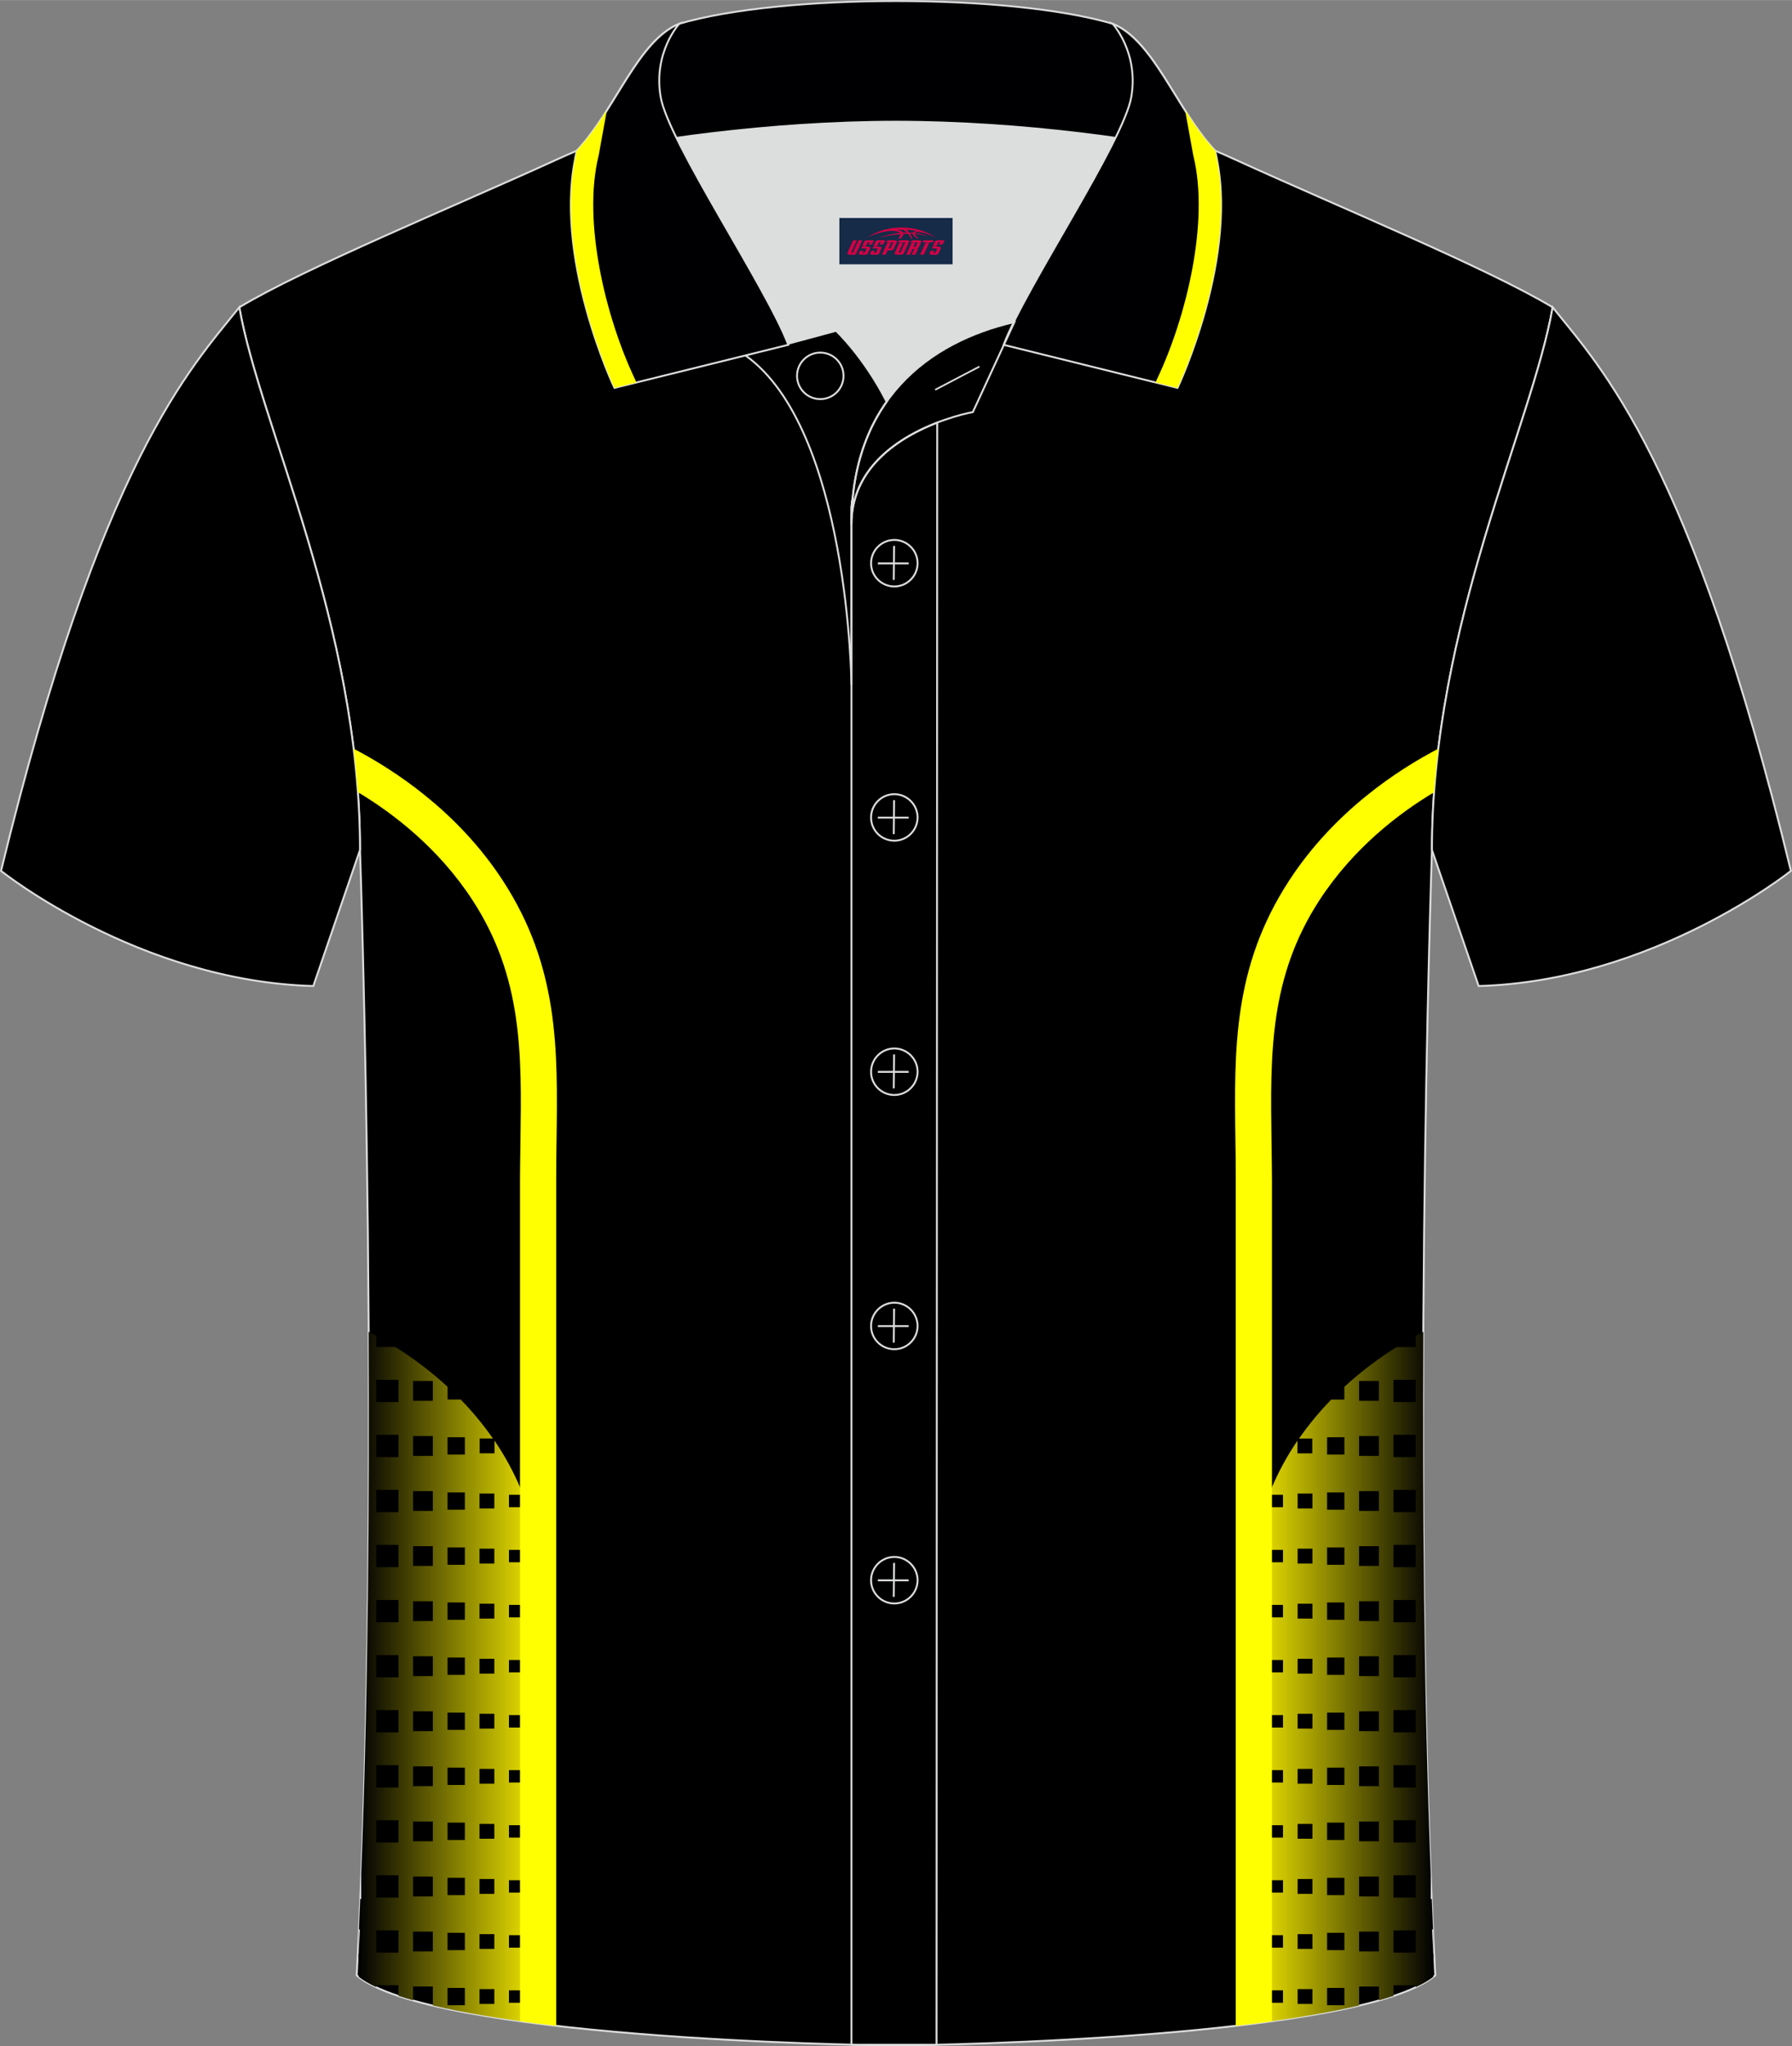 <?xml version="1.0" encoding="utf-8"?>
<!-- Generator: Adobe Illustrator 24.0.1, SVG Export Plug-In . SVG Version: 6.00 Build 0)  -->
<svg xmlns="http://www.w3.org/2000/svg" xmlns:xlink="http://www.w3.org/1999/xlink" version="1.1" id="图层_1" x="0px" y="0px" width="379.8px" height="433.5px" viewBox="0 0 379.95 433.64" enable-background="new 0 0 379.95 433.64" xml:space="preserve">
<rect x="0" y="0" width="379.95" height="433.64" fill="#808080" stroke="none"/>
<g>
	<path fill-rule="evenodd" clip-rule="evenodd" stroke="#DCDDDD" stroke-width="0.4" stroke-miterlimit="22.926" d="M76.33,180.12   c0,0,4.68,137.15-0.7,238.51c15.6,13.14,104.62,14.84,114.34,14.81c9.72,0.03,98.74-1.67,114.34-14.82   c-5.38-101.36-0.7-238.51-0.7-238.51c0-47.79,21.31-90.25,25.59-115c-13.68-8.25-45.44-21.32-67.38-31.34   c-5.84-2.66-10.73-4.57-15.09-5.94l-113.56-0.01c-4.32,1.37-9.2,3.29-15.06,5.95c-21.94,10.02-53.7,23.09-67.37,31.34   C55.02,89.87,76.33,132.33,76.33,180.12z"/>
	
		<path fill-rule="evenodd" clip-rule="evenodd" fill="#000001" stroke="#DCDDDD" stroke-width="0.4" stroke-miterlimit="22.926" d="   M50.74,65.11C40.5,77.91,21.38,97.53,0.22,184.55c0,0,29.19,23.38,66.21,24.4c0,0,7.16-20.82,9.9-28.84l0,0   C76.33,132.33,55.02,89.87,50.74,65.11z"/>
	
		<path fill-rule="evenodd" clip-rule="evenodd" fill="#000001" stroke="#DCDDDD" stroke-width="0.4" stroke-miterlimit="22.926" d="   M329.2,65.11c10.24,12.8,29.36,32.42,50.52,119.44c0,0-29.19,23.38-66.21,24.4c0,0-7.16-20.82-9.9-28.84l0,0   C303.61,132.33,324.92,89.87,329.2,65.11z"/>
	
		<linearGradient id="SVGID_1_" gradientUnits="userSpaceOnUse" x1="114.794" y1="763.565" x2="75.974" y2="763.565" gradientTransform="matrix(1 0 0 1 0 -408)">
		<stop offset="0" style="stop-color:#F6EC00"/>
		<stop offset="1" style="stop-color:#000003"/>
	</linearGradient>
	<path fill-rule="evenodd" clip-rule="evenodd" fill="url(#SVGID_1_)" d="M78.16,282.23c0.49,0.25,1.02,0.53,1.6,0.84v2.37h4.05   c3.31,2.07,7.2,4.85,11.09,8.44v2.7h2.78c2.38,2.44,4.69,5.19,6.83,8.26h-2.81c0,1.05,0,2.09,0,3.14c1.05,0,2.09,0,3.15,0v-2.69   c4.34,6.39,7.83,14.14,9.26,23.4h-0.44c0,0.7,0,1.41,0,2.09h0.71c0.27,2.3,0.41,4.71,0.41,7.2v2.38h-1.13c0,0.7,0,1.41,0,2.09h1.13   v9.57h-1.13c0,0.7,0,1.41,0,2.09h1.13v9.57h-1.13c0,0.7,0,1.41,0,2.09h1.13v9.57h-1.13c0,0.7,0,1.41,0,2.09h1.13V387h-1.13   c0,0.7,0,1.41,0,2.09h1.13v9.57h-1.13c0,0.7,0,1.41,0,2.09h1.13v9.57h-1.13c0,0.7,0,1.41,0,2.09h1.13v9.57h-1.13   c0,0.7,0,1.41,0,2.09h1.13v4.83c-8.46-1.05-16.4-2.34-23.02-3.91v-4.02c-1.41,0-2.79,0-4.19,0l0,0v2.93   c-1.08-0.31-2.12-0.63-3.1-0.95v-2.24c-1.58,0-3.15,0-4.72,0l0,0v0.39c-1.45-0.68-2.69-1.4-3.68-2.16l0.04-10.56   c0.09-1.97,0.18-3.96,0.26-5.95h0.21c0-1.76,0-3.5,0-5.25l0,0C78.06,359.29,78.35,318.29,78.16,282.23L78.16,282.23z M76.11,408.91   l-0.03,0.58l-0.04,8.57l0,0l-0.07-3.91h0.63c0-1.74,0-3.49,0-5.24H76.11L76.11,408.91z M94.89,421.27c0,1.22,0,2.44,0,3.67   c1.22,0,2.44,0,3.67,0c0-1.22,0-2.44,0-3.67C97.33,421.27,96.11,421.27,94.89,421.27L94.89,421.27L94.89,421.27z M101.66,421.53   c0,1.05,0,2.09,0,3.14c1.04,0,2.09,0,3.15,0c0-1.05,0-2.09,0-3.14C103.76,421.53,102.71,421.53,101.66,421.53L101.66,421.53   L101.66,421.53z M107.91,421.79c0,0.87,0,1.76,0,2.63c0.87,0,1.76,0,2.63,0c0-0.87,0-1.75,0-2.63   C109.67,421.79,108.79,421.79,107.91,421.79L107.91,421.79L107.91,421.79z M79.76,409.08c0,1.57,0,3.15,0,4.72   c1.57,0,3.14,0,4.72,0c0-1.57,0-3.15,0-4.72C82.9,409.08,81.33,409.08,79.76,409.08L79.76,409.08L79.76,409.08z M87.58,409.34   c0,1.41,0,2.79,0,4.2c1.41,0,2.79,0,4.19,0c0-1.41,0-2.79,0-4.2C90.37,409.34,88.99,409.34,87.58,409.34L87.58,409.34L87.58,409.34   z M94.89,409.6c0,1.22,0,2.44,0,3.67c1.22,0,2.44,0,3.67,0c0-1.22,0-2.44,0-3.67C97.33,409.6,96.11,409.6,94.89,409.6L94.89,409.6   L94.89,409.6z M101.66,409.87c0,1.05,0,2.09,0,3.14c1.04,0,2.09,0,3.15,0c0-1.04,0-2.09,0-3.14   C103.76,409.87,102.71,409.87,101.66,409.87L101.66,409.87L101.66,409.87z M107.91,410.11c0,0.87,0,1.76,0,2.63   c0.87,0,1.76,0,2.63,0c0-0.87,0-1.76,0-2.63C109.67,410.11,108.79,410.11,107.91,410.11L107.91,410.11L107.91,410.11z M79.76,397.4   c0,1.57,0,3.14,0,4.72c1.57,0,3.14,0,4.72,0c0-1.57,0-3.14,0-4.72C82.9,397.4,81.33,397.4,79.76,397.4L79.76,397.4L79.76,397.4z    M87.58,397.68c0,1.41,0,2.79,0,4.2c1.41,0,2.79,0,4.19,0c0-1.41,0-2.79,0-4.2C90.37,397.68,88.99,397.68,87.58,397.68   L87.58,397.68L87.58,397.68z M94.89,397.94c0,1.22,0,2.44,0,3.67c1.22,0,2.44,0,3.67,0c0-1.22,0-2.44,0-3.67   C97.33,397.94,96.11,397.94,94.89,397.94L94.89,397.94L94.89,397.94z M101.66,398.19c0,1.06,0,2.09,0,3.15c1.04,0,2.09,0,3.15,0   c0-1.06,0-2.09,0-3.15C103.76,398.19,102.71,398.19,101.66,398.19L101.66,398.19L101.66,398.19z M107.91,398.45   c0,0.87,0,1.76,0,2.63c0.87,0,1.76,0,2.63,0c0-0.87,0-1.76,0-2.63C109.67,398.45,108.79,398.45,107.91,398.45L107.91,398.45   L107.91,398.45z M79.76,385.74c0,1.57,0,3.15,0,4.72c1.57,0,3.14,0,4.72,0c0-1.57,0-3.15,0-4.72   C82.9,385.74,81.33,385.74,79.76,385.74L79.76,385.74L79.76,385.74z M87.58,386c0,1.41,0,2.79,0,4.2c1.41,0,2.79,0,4.19,0   c0-1.41,0-2.79,0-4.2C90.37,386,88.99,386,87.58,386L87.58,386L87.58,386z M94.89,386.25c0,1.22,0,2.44,0,3.67   c1.22,0,2.44,0,3.67,0c0-1.22,0-2.44,0-3.67C97.33,386.25,96.11,386.25,94.89,386.25L94.89,386.25L94.89,386.25z M101.66,386.52   c0,1.05,0,2.09,0,3.14c1.04,0,2.09,0,3.15,0c0-1.05,0-2.09,0-3.14C103.76,386.52,102.71,386.52,101.66,386.52L101.66,386.52   L101.66,386.52z M107.91,386.79c0,0.87,0,1.76,0,2.63c0.87,0,1.76,0,2.63,0c0-0.87,0-1.75,0-2.63   C109.67,386.79,108.79,386.79,107.91,386.79L107.91,386.79L107.91,386.79z M79.76,374.08c0,1.57,0,3.15,0,4.72   c1.57,0,3.14,0,4.72,0c0-1.57,0-3.15,0-4.72C82.9,374.08,81.33,374.08,79.76,374.08L79.76,374.08L79.76,374.08z M87.58,374.32   c0,1.41,0,2.79,0,4.2c1.41,0,2.79,0,4.19,0c0-1.41,0-2.79,0-4.2C90.37,374.32,88.99,374.32,87.58,374.32L87.58,374.32L87.58,374.32   z M94.89,374.59c0,1.22,0,2.44,0,3.67c1.22,0,2.44,0,3.67,0c0-1.22,0-2.44,0-3.67C97.33,374.59,96.11,374.59,94.89,374.59   L94.89,374.59L94.89,374.59z M101.66,374.86c0,1.05,0,2.09,0,3.14c1.04,0,2.09,0,3.15,0c0-1.05,0-2.09,0-3.14   C103.76,374.86,102.71,374.86,101.66,374.86L101.66,374.86L101.66,374.86z M107.91,375.12c0,0.87,0,1.75,0,2.63   c0.87,0,1.76,0,2.63,0c0-0.87,0-1.76,0-2.63C109.67,375.12,108.79,375.12,107.91,375.12L107.91,375.12L107.91,375.12z M79.76,362.4   c0,1.57,0,3.15,0,4.72c1.57,0,3.14,0,4.72,0c0-1.57,0-3.15,0-4.72C82.9,362.4,81.33,362.4,79.76,362.4L79.76,362.4L79.76,362.4z    M87.58,362.66c0,1.41,0,2.79,0,4.2c1.41,0,2.79,0,4.19,0c0-1.41,0-2.79,0-4.2C90.37,362.66,88.99,362.66,87.58,362.66   L87.58,362.66L87.58,362.66z M94.89,362.92c0,1.22,0,2.44,0,3.67c1.22,0,2.44,0,3.67,0c0-1.22,0-2.44,0-3.67   C97.33,362.92,96.11,362.92,94.89,362.92L94.89,362.92L94.89,362.92z M101.66,363.18c0,1.05,0,2.09,0,3.14c1.04,0,2.09,0,3.15,0   c0-1.05,0-2.09,0-3.14C103.76,363.18,102.71,363.18,101.66,363.18L101.66,363.18L101.66,363.18z M107.91,363.46   c0,0.87,0,1.76,0,2.63c0.87,0,1.76,0,2.63,0c0-0.87,0-1.76,0-2.63C109.67,363.46,108.79,363.46,107.91,363.46L107.91,363.46   L107.91,363.46z M79.76,350.73c0,1.57,0,3.14,0,4.72c1.57,0,3.14,0,4.72,0c0-1.57,0-3.14,0-4.72   C82.9,350.73,81.33,350.73,79.76,350.73L79.76,350.73L79.76,350.73z M87.58,350.99c0,1.41,0,2.79,0,4.2c1.41,0,2.79,0,4.19,0   c0-1.41,0-2.79,0-4.2C90.37,350.99,88.99,350.99,87.58,350.99L87.58,350.99L87.58,350.99z M94.89,351.26c0,1.22,0,2.44,0,3.67   c1.22,0,2.44,0,3.67,0c0-1.22,0-2.44,0-3.67C97.33,351.26,96.11,351.26,94.89,351.26L94.89,351.26L94.89,351.26z M101.66,351.52   c0,1.06,0,2.09,0,3.15c1.04,0,2.09,0,3.15,0c0-1.06,0-2.09,0-3.15C103.76,351.52,102.71,351.52,101.66,351.52L101.66,351.52   L101.66,351.52z M107.91,351.78c0,0.87,0,1.76,0,2.63c0.87,0,1.76,0,2.63,0c0-0.87,0-1.76,0-2.63   C109.67,351.78,108.79,351.78,107.91,351.78L107.91,351.78L107.91,351.78z M79.76,339.06c0,1.57,0,3.14,0,4.72   c1.57,0,3.14,0,4.72,0c0-1.57,0-3.14,0-4.72C82.9,339.06,81.33,339.06,79.76,339.06L79.76,339.06L79.76,339.06z M87.58,339.33   c0,1.41,0,2.79,0,4.2c1.41,0,2.79,0,4.19,0c0-1.41,0-2.79,0-4.2C90.37,339.33,88.99,339.33,87.58,339.33L87.58,339.33L87.58,339.33   z M94.89,339.59c0,1.22,0,2.44,0,3.67c1.22,0,2.44,0,3.67,0c0-1.22,0-2.44,0-3.67C97.33,339.59,96.11,339.59,94.89,339.59   L94.89,339.59L94.89,339.59z M101.66,339.85c0,1.06,0,2.09,0,3.15c1.04,0,2.09,0,3.15,0c0-1.06,0-2.09,0-3.15   C103.76,339.85,102.71,339.85,101.66,339.85L101.66,339.85L101.66,339.85z M107.91,340.11c0,0.87,0,1.76,0,2.63   c0.87,0,1.76,0,2.63,0c0-0.87,0-1.75,0-2.63C109.67,340.11,108.79,340.11,107.91,340.11L107.91,340.11L107.91,340.11z    M79.76,327.39c0,1.57,0,3.14,0,4.72c1.57,0,3.14,0,4.72,0c0-1.57,0-3.14,0-4.72C82.9,327.39,81.33,327.39,79.76,327.39   L79.76,327.39L79.76,327.39z M87.58,327.65c0,1.41,0,2.79,0,4.2c1.41,0,2.79,0,4.19,0c0-1.41,0-2.79,0-4.2   C90.37,327.65,88.99,327.65,87.58,327.65L87.58,327.65L87.58,327.65z M94.89,327.93c0,1.22,0,2.44,0,3.67c1.22,0,2.44,0,3.67,0   c0-1.22,0-2.44,0-3.67C97.33,327.93,96.11,327.93,94.89,327.93L94.89,327.93L94.89,327.93z M101.66,328.19c0,1.06,0,2.09,0,3.15   c1.04,0,2.09,0,3.15,0c0-1.06,0-2.09,0-3.15C103.76,328.19,102.71,328.19,101.66,328.19L101.66,328.19L101.66,328.19z    M107.91,328.44c0,0.87,0,1.76,0,2.63c0.87,0,1.76,0,2.63,0c0-0.87,0-1.76,0-2.63C109.67,328.44,108.79,328.44,107.91,328.44   L107.91,328.44L107.91,328.44z M79.76,315.73c0,1.57,0,3.14,0,4.72c1.57,0,3.14,0,4.72,0c0-1.57,0-3.14,0-4.72   C82.9,315.73,81.33,315.73,79.76,315.73L79.76,315.73L79.76,315.73z M87.58,315.99c0,1.41,0,2.79,0,4.2c1.41,0,2.79,0,4.19,0   c0-1.41,0-2.79,0-4.2C90.37,315.99,88.99,315.99,87.58,315.99L87.58,315.99L87.58,315.99z M94.89,316.26c0,1.22,0,2.44,0,3.67   c1.22,0,2.44,0,3.67,0c0-1.22,0-2.44,0-3.67C97.33,316.26,96.11,316.26,94.89,316.26L94.89,316.26L94.89,316.26z M101.66,316.51   c0,1.06,0,2.09,0,3.15c1.04,0,2.09,0,3.15,0c0-1.06,0-2.09,0-3.15C103.76,316.51,102.71,316.51,101.66,316.51L101.66,316.51   L101.66,316.51z M107.91,316.77c0,0.87,0,1.76,0,2.63c0.87,0,1.76,0,2.63,0c0-0.87,0-1.76,0-2.63   C109.67,316.77,108.79,316.77,107.91,316.77L107.91,316.77L107.91,316.77z M79.76,304.06c0,1.57,0,3.15,0,4.72   c1.57,0,3.14,0,4.72,0c0-1.57,0-3.15,0-4.72C82.9,304.06,81.33,304.06,79.76,304.06L79.76,304.06L79.76,304.06z M87.58,304.32   c0,1.41,0,2.79,0,4.2c1.41,0,2.79,0,4.19,0c0-1.41,0-2.79,0-4.2C90.37,304.32,88.99,304.32,87.58,304.32L87.58,304.32L87.58,304.32   z M94.89,304.57c0,1.22,0,2.44,0,3.67c1.22,0,2.44,0,3.67,0c0-1.22,0-2.44,0-3.67C97.33,304.57,96.11,304.57,94.89,304.57   L94.89,304.57L94.89,304.57z M79.76,292.4c0,1.57,0,3.14,0,4.72c1.57,0,3.14,0,4.72,0c0-1.57,0-3.14,0-4.72   C82.9,292.4,81.33,292.4,79.76,292.4L79.76,292.4L79.76,292.4z M87.58,292.65c0,1.41,0,2.79,0,4.2c1.41,0,2.79,0,4.19,0   c0-1.41,0-2.79,0-4.2C90.37,292.65,88.99,292.65,87.58,292.65z"/>
	<path fill-rule="evenodd" clip-rule="evenodd" fill="#FFFF01" d="M74.97,158.65c8.44,4.39,22.01,13.18,31.62,27.92   c11.92,18.29,11.68,35.73,11.41,55.12c-0.03,2.36-0.07,4.78-0.07,8.79v178.83c-2.61-0.3-5.17-0.63-7.68-0.97V250.48   c0-1.98,0.05-5.45,0.1-8.88c0.26-18.17,0.49-34.51-10.18-50.87c-7.22-11.08-16.89-18.43-24.3-22.87   C75.65,164.77,75.35,161.69,74.97,158.65z"/>
	
		<linearGradient id="SVGID_2_" gradientUnits="userSpaceOnUse" x1="265.154" y1="763.575" x2="303.974" y2="763.575" gradientTransform="matrix(1 0 0 1 0 -408)">
		<stop offset="0" style="stop-color:#F6EC00"/>
		<stop offset="1" style="stop-color:#000003"/>
	</linearGradient>
	<path fill-rule="evenodd" clip-rule="evenodd" fill="url(#SVGID_2_)" d="M301.78,282.24c-0.49,0.25-1.02,0.53-1.6,0.84v2.37h-4.05   c-3.31,2.07-7.2,4.85-11.09,8.44v2.7h-2.78c-2.38,2.44-4.69,5.19-6.83,8.26h2.81c0,1.05,0,2.09,0,3.14c-1.05,0-2.09,0-3.15,0v-2.69   c-4.34,6.39-7.83,14.14-9.26,23.4h0.44c0,0.7,0,1.41,0,2.09h-0.71c-0.27,2.3-0.41,4.71-0.41,7.2v2.38h1.13c0,0.7,0,1.41,0,2.09   h-1.13v9.57h1.13c0,0.7,0,1.41,0,2.09h-1.13v9.57h1.13c0,0.7,0,1.41,0,2.09h-1.13v9.57h1.13c0,0.7,0,1.41,0,2.09h-1.13v9.57h1.13   c0,0.7,0,1.41,0,2.09h-1.13v9.57h1.13c0,0.7,0,1.41,0,2.09h-1.13v9.57h1.13c0,0.7,0,1.41,0,2.09h-1.13v9.57h1.13   c0,0.7,0,1.41,0,2.09h-1.13v4.83c8.46-1.05,16.4-2.34,23.02-3.91v-4.02c1.41,0,2.79,0,4.2,0l0,0v2.93c1.08-0.31,2.12-0.63,3.1-0.95   v-2.24c1.58,0,3.15,0,4.72,0l0,0v0.39c1.45-0.68,2.69-1.4,3.68-2.16l-0.04-10.56c-0.09-1.97-0.18-3.96-0.26-5.95h-0.21   c0-1.76,0-3.5,0-5.25l0,0C301.88,359.29,301.59,318.29,301.78,282.24L301.78,282.24z M303.86,409.48l0.04,8.57l0,0l0.07-3.91h-0.63   c0-1.74,0-3.49,0-5.24h0.49L303.86,409.48L303.86,409.48z M285.05,421.27c0,1.22,0,2.44,0,3.67c-1.22,0-2.44,0-3.67,0   c0-1.22,0-2.44,0-3.67C282.61,421.27,283.83,421.27,285.05,421.27L285.05,421.27L285.05,421.27z M278.28,421.53   c0,1.05,0,2.09,0,3.14c-1.05,0-2.09,0-3.15,0c0-1.05,0-2.09,0-3.14C276.18,421.53,277.23,421.53,278.28,421.53L278.28,421.53   L278.28,421.53z M272.03,421.79c0,0.87,0,1.76,0,2.63c-0.87,0-1.76,0-2.63,0c0-0.87,0-1.75,0-2.63   C270.27,421.79,271.15,421.79,272.03,421.79L272.03,421.79L272.03,421.79z M300.18,409.08c0,1.57,0,3.15,0,4.72   c-1.57,0-3.14,0-4.72,0c0-1.57,0-3.15,0-4.72C297.04,409.08,298.61,409.08,300.18,409.08L300.18,409.08L300.18,409.08z    M292.36,409.34c0,1.41,0,2.79,0,4.2c-1.41,0-2.79,0-4.2,0c0-1.41,0-2.79,0-4.2C289.57,409.34,290.95,409.34,292.36,409.34   L292.36,409.34L292.36,409.34z M285.05,409.6c0,1.22,0,2.44,0,3.67c-1.22,0-2.44,0-3.67,0c0-1.22,0-2.44,0-3.67   C282.61,409.6,283.83,409.6,285.05,409.6L285.05,409.6L285.05,409.6z M278.28,409.87c0,1.05,0,2.09,0,3.14c-1.05,0-2.09,0-3.15,0   c0-1.04,0-2.09,0-3.14C276.18,409.87,277.23,409.87,278.28,409.87L278.28,409.87L278.28,409.87z M272.03,410.11   c0,0.87,0,1.76,0,2.63c-0.87,0-1.76,0-2.63,0c0-0.87,0-1.76,0-2.63C270.27,410.11,271.15,410.11,272.03,410.11L272.03,410.11   L272.03,410.11z M300.18,397.4c0,1.57,0,3.14,0,4.72c-1.57,0-3.14,0-4.72,0c0-1.57,0-3.14,0-4.72   C297.04,397.4,298.61,397.4,300.18,397.4L300.18,397.4L300.18,397.4z M292.36,397.68c0,1.41,0,2.79,0,4.2c-1.41,0-2.79,0-4.2,0   c0-1.41,0-2.79,0-4.2C289.57,397.68,290.95,397.68,292.36,397.68L292.36,397.68L292.36,397.68z M285.05,397.94   c0,1.22,0,2.44,0,3.67c-1.22,0-2.44,0-3.67,0c0-1.22,0-2.44,0-3.67C282.61,397.94,283.83,397.94,285.05,397.94L285.05,397.94   L285.05,397.94z M278.28,398.19c0,1.06,0,2.09,0,3.15c-1.05,0-2.09,0-3.15,0c0-1.06,0-2.09,0-3.15   C276.18,398.19,277.23,398.19,278.28,398.19L278.28,398.19L278.28,398.19z M272.03,398.45c0,0.87,0,1.76,0,2.63   c-0.87,0-1.76,0-2.63,0c0-0.87,0-1.76,0-2.63C270.27,398.45,271.15,398.45,272.03,398.45L272.03,398.45L272.03,398.45z    M300.18,385.74c0,1.57,0,3.15,0,4.72c-1.57,0-3.14,0-4.72,0c0-1.57,0-3.15,0-4.72C297.04,385.74,298.61,385.74,300.18,385.74   L300.18,385.74L300.18,385.74z M292.36,386c0,1.41,0,2.79,0,4.2c-1.41,0-2.79,0-4.2,0c0-1.41,0-2.79,0-4.2   C289.57,386,290.95,386,292.36,386L292.36,386L292.36,386z M285.05,386.25c0,1.22,0,2.44,0,3.67c-1.22,0-2.44,0-3.67,0   c0-1.22,0-2.44,0-3.67C282.61,386.25,283.83,386.25,285.05,386.25L285.05,386.25L285.05,386.25z M278.28,386.52   c0,1.05,0,2.09,0,3.14c-1.05,0-2.09,0-3.15,0c0-1.05,0-2.09,0-3.14C276.18,386.52,277.23,386.52,278.28,386.52L278.28,386.52   L278.28,386.52z M272.03,386.79c0,0.87,0,1.76,0,2.63c-0.87,0-1.76,0-2.63,0c0-0.87,0-1.75,0-2.63   C270.27,386.79,271.15,386.79,272.03,386.79L272.03,386.79L272.03,386.79z M300.18,374.08c0,1.57,0,3.15,0,4.72   c-1.57,0-3.14,0-4.72,0c0-1.57,0-3.15,0-4.72C297.04,374.08,298.61,374.08,300.18,374.08L300.18,374.08L300.18,374.08z    M292.36,374.32c0,1.41,0,2.79,0,4.2c-1.41,0-2.79,0-4.2,0c0-1.41,0-2.79,0-4.2C289.57,374.32,290.95,374.32,292.36,374.32   L292.36,374.32L292.36,374.32z M285.05,374.59c0,1.22,0,2.44,0,3.67c-1.22,0-2.44,0-3.67,0c0-1.22,0-2.44,0-3.67   C282.61,374.59,283.83,374.59,285.05,374.59L285.05,374.59L285.05,374.59z M278.28,374.86c0,1.05,0,2.09,0,3.14   c-1.05,0-2.09,0-3.15,0c0-1.05,0-2.09,0-3.14C276.18,374.86,277.23,374.86,278.28,374.86L278.28,374.86L278.28,374.86z    M272.03,375.12c0,0.87,0,1.75,0,2.63c-0.87,0-1.76,0-2.63,0c0-0.87,0-1.76,0-2.63C270.27,375.12,271.15,375.12,272.03,375.12   L272.03,375.12L272.03,375.12z M300.18,362.4c0,1.57,0,3.15,0,4.72c-1.57,0-3.14,0-4.72,0c0-1.57,0-3.15,0-4.72   C297.04,362.4,298.61,362.4,300.18,362.4L300.18,362.4L300.18,362.4z M292.36,362.66c0,1.41,0,2.79,0,4.2c-1.41,0-2.79,0-4.2,0   c0-1.41,0-2.79,0-4.2C289.57,362.66,290.95,362.66,292.36,362.66L292.36,362.66L292.36,362.66z M285.05,362.92   c0,1.22,0,2.44,0,3.67c-1.22,0-2.44,0-3.67,0c0-1.22,0-2.44,0-3.67C282.61,362.92,283.83,362.92,285.05,362.92L285.05,362.92   L285.05,362.92z M278.28,363.18c0,1.05,0,2.09,0,3.14c-1.05,0-2.09,0-3.15,0c0-1.05,0-2.09,0-3.14   C276.18,363.18,277.23,363.18,278.28,363.18L278.28,363.18L278.28,363.18z M272.03,363.46c0,0.87,0,1.76,0,2.63   c-0.87,0-1.76,0-2.63,0c0-0.87,0-1.76,0-2.63C270.27,363.46,271.15,363.46,272.03,363.46L272.03,363.46L272.03,363.46z    M300.18,350.73c0,1.57,0,3.14,0,4.72c-1.57,0-3.14,0-4.72,0c0-1.57,0-3.14,0-4.72C297.04,350.73,298.61,350.73,300.18,350.73   L300.18,350.73L300.18,350.73z M292.36,350.99c0,1.41,0,2.79,0,4.2c-1.41,0-2.79,0-4.2,0c0-1.41,0-2.79,0-4.2   C289.57,350.99,290.95,350.99,292.36,350.99L292.36,350.99L292.36,350.99z M285.05,351.26c0,1.22,0,2.44,0,3.67   c-1.22,0-2.44,0-3.67,0c0-1.22,0-2.44,0-3.67C282.61,351.26,283.83,351.26,285.05,351.26L285.05,351.26L285.05,351.26z    M278.28,351.52c0,1.06,0,2.09,0,3.15c-1.05,0-2.09,0-3.15,0c0-1.06,0-2.09,0-3.15C276.18,351.52,277.23,351.52,278.28,351.52   L278.28,351.52L278.28,351.52z M272.03,351.78c0,0.87,0,1.76,0,2.63c-0.87,0-1.76,0-2.63,0c0-0.87,0-1.76,0-2.63   C270.27,351.78,271.15,351.78,272.03,351.78L272.03,351.78L272.03,351.78z M300.18,339.06c0,1.57,0,3.14,0,4.72   c-1.57,0-3.14,0-4.72,0c0-1.57,0-3.14,0-4.72C297.04,339.06,298.61,339.06,300.18,339.06L300.18,339.06L300.18,339.06z    M292.36,339.33c0,1.41,0,2.79,0,4.2c-1.41,0-2.79,0-4.2,0c0-1.41,0-2.79,0-4.2C289.57,339.33,290.95,339.33,292.36,339.33   L292.36,339.33L292.36,339.33z M285.05,339.59c0,1.22,0,2.44,0,3.67c-1.22,0-2.44,0-3.67,0c0-1.22,0-2.44,0-3.67   C282.61,339.59,283.83,339.59,285.05,339.59L285.05,339.59L285.05,339.59z M278.28,339.85c0,1.06,0,2.09,0,3.15   c-1.05,0-2.09,0-3.15,0c0-1.06,0-2.09,0-3.15C276.18,339.85,277.23,339.85,278.28,339.85L278.28,339.85L278.28,339.85z    M272.03,340.11c0,0.87,0,1.76,0,2.63c-0.87,0-1.76,0-2.63,0c0-0.87,0-1.75,0-2.63C270.27,340.11,271.15,340.11,272.03,340.11   L272.03,340.11L272.03,340.11z M300.18,327.39c0,1.57,0,3.14,0,4.72c-1.57,0-3.14,0-4.72,0c0-1.57,0-3.14,0-4.72   C297.04,327.39,298.61,327.39,300.18,327.39L300.18,327.39L300.18,327.39z M292.36,327.65c0,1.41,0,2.79,0,4.2   c-1.41,0-2.79,0-4.2,0c0-1.41,0-2.79,0-4.2C289.57,327.65,290.95,327.65,292.36,327.65L292.36,327.65L292.36,327.65z    M285.05,327.93c0,1.22,0,2.44,0,3.67c-1.22,0-2.44,0-3.67,0c0-1.22,0-2.44,0-3.67C282.61,327.93,283.83,327.93,285.05,327.93   L285.05,327.93L285.05,327.93z M278.28,328.19c0,1.06,0,2.09,0,3.15c-1.05,0-2.09,0-3.15,0c0-1.06,0-2.09,0-3.15   C276.18,328.19,277.23,328.19,278.28,328.19L278.28,328.19L278.28,328.19z M272.03,328.44c0,0.87,0,1.76,0,2.63   c-0.87,0-1.76,0-2.63,0c0-0.87,0-1.76,0-2.63C270.27,328.44,271.15,328.44,272.03,328.44L272.03,328.44L272.03,328.44z    M300.18,315.73c0,1.57,0,3.14,0,4.72c-1.57,0-3.14,0-4.72,0c0-1.57,0-3.14,0-4.72C297.04,315.73,298.61,315.73,300.18,315.73   L300.18,315.73L300.18,315.73z M292.36,315.99c0,1.41,0,2.79,0,4.2c-1.41,0-2.79,0-4.2,0c0-1.41,0-2.79,0-4.2   C289.57,315.99,290.95,315.99,292.36,315.99L292.36,315.99L292.36,315.99z M285.05,316.26c0,1.22,0,2.44,0,3.67   c-1.22,0-2.44,0-3.67,0c0-1.22,0-2.44,0-3.67C282.61,316.26,283.83,316.26,285.05,316.26L285.05,316.26L285.05,316.26z    M278.28,316.51c0,1.06,0,2.09,0,3.15c-1.05,0-2.09,0-3.15,0c0-1.06,0-2.09,0-3.15C276.18,316.51,277.23,316.51,278.28,316.51   L278.28,316.51L278.28,316.51z M272.03,316.77c0,0.87,0,1.76,0,2.63c-0.87,0-1.76,0-2.63,0c0-0.87,0-1.76,0-2.63   C270.27,316.77,271.15,316.77,272.03,316.77L272.03,316.77L272.03,316.77z M300.18,304.06c0,1.57,0,3.15,0,4.72   c-1.57,0-3.14,0-4.72,0c0-1.57,0-3.15,0-4.72C297.04,304.06,298.61,304.06,300.18,304.06L300.18,304.06L300.18,304.06z    M292.36,304.32c0,1.41,0,2.79,0,4.2c-1.41,0-2.79,0-4.2,0c0-1.41,0-2.79,0-4.2C289.57,304.32,290.95,304.32,292.36,304.32   L292.36,304.32L292.36,304.32z M285.05,304.57c0,1.22,0,2.44,0,3.67c-1.22,0-2.44,0-3.67,0c0-1.22,0-2.44,0-3.67   C282.61,304.57,283.83,304.57,285.05,304.57L285.05,304.57L285.05,304.57z M300.18,292.4c0,1.57,0,3.14,0,4.72   c-1.57,0-3.14,0-4.72,0c0-1.57,0-3.14,0-4.72C297.04,292.4,298.61,292.4,300.18,292.4L300.18,292.4L300.18,292.4z M292.36,292.65   c0,1.41,0,2.79,0,4.2c-1.41,0-2.79,0-4.2,0c0-1.41,0-2.79,0-4.2C289.57,292.65,290.95,292.65,292.36,292.65z"/>
	<path fill-rule="evenodd" clip-rule="evenodd" fill="#FFFF01" d="M304.07,167.88c-7.42,4.43-17.08,11.78-24.3,22.86   c-10.66,16.35-10.43,32.69-10.18,50.87c0.05,3.43,0.1,6.9,0.1,8.88v177.86c-2.51,0.35-5.07,0.67-7.68,0.97V250.48   c0-4.01-0.03-6.43-0.07-8.79c-0.27-19.4-0.52-36.84,11.41-55.12c9.61-14.74,23.19-23.54,31.62-27.92   C304.59,161.69,304.29,164.77,304.07,167.88z"/>
	<path fill-rule="evenodd" clip-rule="evenodd" fill="#DCDDDD" d="M187.99,85.11c6.44-9.11,16.35-14.37,26.94-16.84   c5.24-10.64,16.09-27.82,21.62-39.14c-26.77-6.52-66.38-6.52-93.15,0c6.43,13.14,20,34.17,23.66,43.71l10.22-2.75   C177.27,70.09,183.27,75.76,187.99,85.11z"/>
	<path fill="none" stroke="#DCDDDD" stroke-width="0.4" stroke-miterlimit="10" d="M158.01,75.28l19.26-5.19c0,0,6,5.67,10.72,15.03   c-3.78,5.35-6.37,12.04-7.18,20.26c-0.14,0.74-0.24,1.47-0.28,2.18v3.57v33.98C180.53,145.1,180,90.85,158.01,75.28z"/>
	<path fill="none" stroke="#DCDDDD" stroke-width="0.4" stroke-miterlimit="10" d="M180.53,107.56v3.57c0-1.99,0.1-3.91,0.28-5.75   C180.66,106.12,180.57,106.85,180.53,107.56L180.53,107.56z M180.53,111.13v322.2h18.04l0.14-343.78   C191.11,92.48,180.53,98.79,180.53,111.13z"/>
	<path fill-rule="evenodd" clip-rule="evenodd" fill="#000002" stroke="#DCDDDD" stroke-width="0.4" stroke-miterlimit="10" d="   M122.05,33.11c13.39-3.26,40.91-7.33,67.91-7.33s54.52,4.07,67.91,7.33l-0.28-1.2c-8.22-8.78-12.93-23.33-21.69-26.89   C224.97,1.8,207.47,0.2,189.97,0.2c-17.51,0-35.01,1.61-45.95,4.82c-8.77,3.57-13.47,18.11-21.69,26.89L122.05,33.11z"/>
	<path fill-rule="evenodd" clip-rule="evenodd" fill="#000002" stroke="#DCDDDD" stroke-width="0.4" stroke-miterlimit="10" d="   M144.02,5.02c0,0-5.58,6.05-3.94,15.53c1.63,9.49,22.57,40.53,27.06,52.51l-36.86,9.13c0,0-13.39-28.22-7.95-50.28   C130.56,23.13,135.26,8.59,144.02,5.02z"/>
	<path fill-rule="evenodd" clip-rule="evenodd" fill="#000002" stroke="#DCDDDD" stroke-width="0.4" stroke-miterlimit="10" d="   M235.91,5.02c0,0,5.58,6.05,3.95,15.53c-1.63,9.49-22.57,40.53-27.06,52.51l36.86,9.13c0,0,13.39-28.22,7.95-50.28   C249.38,23.13,244.67,8.59,235.91,5.02z"/>
	<path fill="none" stroke="#DCDDDD" stroke-width="0.4" stroke-miterlimit="10" d="M173.92,84.57c2.72,0,4.93-2.21,4.93-4.93   s-2.21-4.93-4.93-4.93c-2.72,0-4.93,2.21-4.93,4.93S171.21,84.57,173.92,84.57z"/>
	<path fill="none" stroke="#DCDDDD" stroke-width="0.4" stroke-miterlimit="10" d="M215.08,68.24l-8.81,19.07   c0,0-25.75,4.58-25.75,23.82C180.53,84.95,196.8,72.44,215.08,68.24z"/>
	
	<line fill="none" stroke="#DCDDDD" stroke-width="0.36" stroke-miterlimit="10" x1="207.67" y1="77.67" x2="198.28" y2="82.59"/>
	<g>
		<g>
			<path fill="none" stroke="#DCDDDD" stroke-width="0.402" stroke-miterlimit="10" d="M189.62,124.27c2.71,0,4.93-2.22,4.93-4.93     s-2.23-4.93-4.93-4.93c-2.71,0-4.93,2.22-4.93,4.93C184.67,122.06,186.89,124.27,189.62,124.27z"/>
			
				<line fill="none" stroke="#DCDDDD" stroke-width="0.402" stroke-miterlimit="10" x1="189.57" y1="115.68" x2="189.5" y2="122.88"/>
			
				<line fill="none" stroke="#DCDDDD" stroke-width="0.402" stroke-miterlimit="10" x1="186.12" y1="119.38" x2="192.66" y2="119.38"/>
		</g>
		<g>
			<path fill="none" stroke="#DCDDDD" stroke-width="0.402" stroke-miterlimit="10" d="M189.62,178.15c2.71,0,4.93-2.22,4.93-4.93     c0-2.71-2.23-4.93-4.93-4.93c-2.71,0-4.93,2.22-4.93,4.93C184.67,175.94,186.89,178.15,189.62,178.15z"/>
			
				<line fill="none" stroke="#DCDDDD" stroke-width="0.402" stroke-miterlimit="10" x1="189.57" y1="169.56" x2="189.5" y2="176.76"/>
			
				<line fill="none" stroke="#DCDDDD" stroke-width="0.402" stroke-miterlimit="10" x1="186.12" y1="173.26" x2="192.66" y2="173.26"/>
		</g>
		<g>
			<path fill="none" stroke="#DCDDDD" stroke-width="0.402" stroke-miterlimit="10" d="M189.62,232.04c2.71,0,4.93-2.22,4.93-4.93     c0-2.71-2.23-4.93-4.93-4.93c-2.71,0-4.93,2.22-4.93,4.93C184.67,229.82,186.89,232.04,189.62,232.04z"/>
			
				<line fill="none" stroke="#DCDDDD" stroke-width="0.402" stroke-miterlimit="10" x1="189.57" y1="223.45" x2="189.5" y2="230.64"/>
			
				<line fill="none" stroke="#DCDDDD" stroke-width="0.402" stroke-miterlimit="10" x1="186.12" y1="227.14" x2="192.66" y2="227.14"/>
		</g>
		<g>
			<path fill="none" stroke="#DCDDDD" stroke-width="0.402" stroke-miterlimit="10" d="M189.62,285.92c2.71,0,4.93-2.22,4.93-4.93     s-2.23-4.93-4.93-4.93c-2.71,0-4.93,2.22-4.93,4.93C184.67,283.7,186.89,285.92,189.62,285.92z"/>
			
				<line fill="none" stroke="#DCDDDD" stroke-width="0.402" stroke-miterlimit="10" x1="189.57" y1="277.33" x2="189.5" y2="284.52"/>
			
				<line fill="none" stroke="#DCDDDD" stroke-width="0.402" stroke-miterlimit="10" x1="186.12" y1="281.02" x2="192.66" y2="281.02"/>
		</g>
		<g>
			<path fill="none" stroke="#DCDDDD" stroke-width="0.402" stroke-miterlimit="10" d="M189.62,339.8c2.71,0,4.93-2.22,4.93-4.93     s-2.23-4.93-4.93-4.93c-2.71,0-4.93,2.22-4.93,4.93C184.67,337.58,186.89,339.8,189.62,339.8z"/>
			
				<line fill="none" stroke="#DCDDDD" stroke-width="0.402" stroke-miterlimit="10" x1="189.57" y1="331.21" x2="189.5" y2="338.4"/>
			
				<line fill="none" stroke="#DCDDDD" stroke-width="0.402" stroke-miterlimit="10" x1="186.12" y1="334.9" x2="192.66" y2="334.9"/>
		</g>
	</g>
	<path fill-rule="evenodd" clip-rule="evenodd" fill="#FFFF00" d="M257.9,33.17c4.65,21.86-8.24,49.02-8.24,49.02L245,81.03   l0.36-0.79c6.1-12.86,11.12-33.19,7.67-47.2L253,32.9l-0.17-0.92l-0.17-0.96l-1.39-7.65c1.95,3.06,4.01,6.03,6.36,8.53l0.28,1.2   C257.89,33.13,257.9,33.15,257.9,33.17z"/>
	<path fill-rule="evenodd" clip-rule="evenodd" fill="#FFFF00" d="M122.03,33.1l0.28-1.2c2.35-2.5,4.41-5.47,6.36-8.53l-1.39,7.65   l-0.17,0.96l-0.17,0.92l-0.03,0.14c-3.45,14.01,1.57,34.34,7.67,47.2l0.36,0.79l-4.66,1.16c0,0-12.89-27.16-8.24-49.02   C122.04,33.15,122.05,33.13,122.03,33.1z"/>
</g>
<g id="tag_logo">
	<rect y="46.18" fill="#162B48" width="24" height="9.818" x="177.97"/>
	<g>
		<path fill="#D30044" d="M193.93,49.37l0.005-0.011c0.131-0.311,1.085-0.262,2.351,0.071c0.715,0.24,1.44,0.54,2.193,0.9    c-0.218-0.147-0.447-0.289-0.682-0.42l0.011,0.005l-0.011-0.005c-1.478-0.845-3.218-1.418-5.1-1.62    c-1.282-0.115-1.658-0.082-2.411-0.055c-2.449,0.142-4.68,0.905-6.458,2.095c1.26-0.638,2.722-1.075,4.195-1.336    c1.467-0.18,2.476-0.033,2.771,0.344c-1.691,0.175-3.469,0.633-4.555,1.075c1.156-0.338,2.967-0.665,4.647-0.813    c0.016,0.251-0.115,0.567-0.415,0.96h0.475c0.376-0.382,0.584-0.725,0.595-1.004c0.333-0.022,0.66-0.033,0.971-0.033    C192.76,49.81,192.97,50.16,193.17,50.55h0.262c-0.125-0.344-0.295-0.687-0.518-1.036c0.207,0,0.393,0.005,0.567,0.011    c0.104,0.267,0.496,0.66,1.058,1.025h0.245c-0.442-0.365-0.753-0.753-0.835-1.004c1.047,0.065,1.696,0.224,2.885,0.513    C195.75,49.63,195.01,49.46,193.93,49.37z M191.49,49.28c-0.164-0.295-0.655-0.485-1.402-0.551    c0.464-0.033,0.922-0.055,1.364-0.055c0.311,0.147,0.589,0.344,0.84,0.589C192.03,49.26,191.76,49.27,191.49,49.28z M193.47,49.33c-0.224-0.016-0.458-0.027-0.715-0.044c-0.147-0.202-0.311-0.398-0.502-0.6c0.082,0,0.164,0.005,0.24,0.011    c0.72,0.033,1.429,0.125,2.138,0.273C193.96,48.93,193.58,49.09,193.47,49.33z"/>
		<path fill="#D30044" d="M180.89,50.91L179.72,53.46C179.54,53.83,179.81,53.97,180.29,53.97l0.873,0.005    c0.115,0,0.251-0.049,0.327-0.175l1.342-2.891H182.05L180.83,53.54H180.66c-0.147,0-0.185-0.033-0.147-0.125l1.156-2.504H180.89L180.89,50.91z M182.75,52.26h1.271c0.36,0,0.584,0.125,0.442,0.425L183.99,53.72C183.89,53.94,183.62,53.97,183.39,53.97H182.47c-0.267,0-0.442-0.136-0.349-0.333l0.235-0.513h0.742L182.92,53.5C182.9,53.55,182.94,53.56,183,53.56h0.18    c0.082,0,0.125-0.016,0.147-0.071l0.376-0.813c0.011-0.022,0.011-0.044-0.055-0.044H182.58L182.75,52.26L182.75,52.26z M183.57,52.19h-0.78l0.475-1.025c0.098-0.218,0.338-0.256,0.578-0.256H185.29L184.9,51.75L184.12,51.87l0.262-0.562H184.09c-0.082,0-0.12,0.016-0.147,0.071L183.57,52.19L183.57,52.19z M185.16,52.26L184.99,52.63h1.069c0.06,0,0.06,0.016,0.049,0.044    L185.73,53.49C185.71,53.54,185.67,53.56,185.59,53.56H185.41c-0.055,0-0.104-0.011-0.082-0.06l0.175-0.376H184.76L184.53,53.64C184.43,53.83,184.61,53.97,184.88,53.97h0.916c0.24,0,0.502-0.033,0.605-0.251l0.475-1.031c0.142-0.3-0.082-0.425-0.442-0.425H185.16L185.16,52.26z M185.97,52.19l0.371-0.818c0.022-0.055,0.06-0.071,0.147-0.071h0.295L186.52,51.86l0.791-0.115l0.387-0.845H186.25c-0.24,0-0.48,0.038-0.578,0.256L185.2,52.19L185.97,52.19L185.97,52.19z M188.37,52.65h0.278c0.087,0,0.153-0.022,0.202-0.115    l0.496-1.075c0.033-0.076-0.011-0.12-0.125-0.12H187.82l0.431-0.431h1.522c0.355,0,0.485,0.153,0.393,0.355l-0.676,1.445    c-0.06,0.125-0.175,0.333-0.644,0.327l-0.649-0.005L187.76,53.97H186.98l1.178-2.558h0.785L188.37,52.65L188.37,52.65z     M190.96,53.46c-0.022,0.049-0.06,0.076-0.142,0.076h-0.191c-0.082,0-0.109-0.027-0.082-0.076l0.944-2.051h-0.785l-0.987,2.138    c-0.125,0.273,0.115,0.415,0.453,0.415h0.72c0.327,0,0.649-0.071,0.769-0.322l1.085-2.384c0.093-0.202-0.06-0.355-0.415-0.355    h-1.533l-0.431,0.431h1.38c0.115,0,0.164,0.033,0.131,0.104L190.96,53.46L190.96,53.46z M193.68,52.33h0.278    c0.087,0,0.158-0.022,0.202-0.115l0.344-0.753c0.033-0.076-0.011-0.12-0.125-0.12h-1.402l0.425-0.431h1.527    c0.355,0,0.485,0.153,0.393,0.355l-0.529,1.124c-0.044,0.093-0.147,0.18-0.393,0.18c0.224,0.011,0.256,0.158,0.175,0.327    l-0.496,1.075h-0.785l0.54-1.167c0.022-0.055-0.005-0.087-0.104-0.087h-0.235L192.91,53.97h-0.785l1.178-2.558h0.785L193.68,52.33L193.68,52.33z M196.25,51.42L195.07,53.97h0.785l1.184-2.558H196.25L196.25,51.42z M197.76,51.35l0.202-0.431h-2.1l-0.295,0.431    H197.76L197.76,51.35z M197.74,52.26h1.271c0.36,0,0.584,0.125,0.442,0.425l-0.475,1.031c-0.104,0.218-0.371,0.251-0.605,0.251    h-0.916c-0.267,0-0.442-0.136-0.349-0.333l0.235-0.513h0.742L197.91,53.5c-0.022,0.049,0.022,0.06,0.082,0.06h0.18    c0.082,0,0.125-0.016,0.147-0.071l0.376-0.813c0.011-0.022,0.011-0.044-0.049-0.044h-1.069L197.74,52.26L197.74,52.26z     M198.55,52.19H197.77l0.475-1.025c0.098-0.218,0.338-0.256,0.578-0.256h1.451l-0.387,0.845l-0.791,0.115l0.262-0.562h-0.295    c-0.082,0-0.12,0.016-0.147,0.071L198.55,52.19z"/>
	</g>
</g>
</svg>